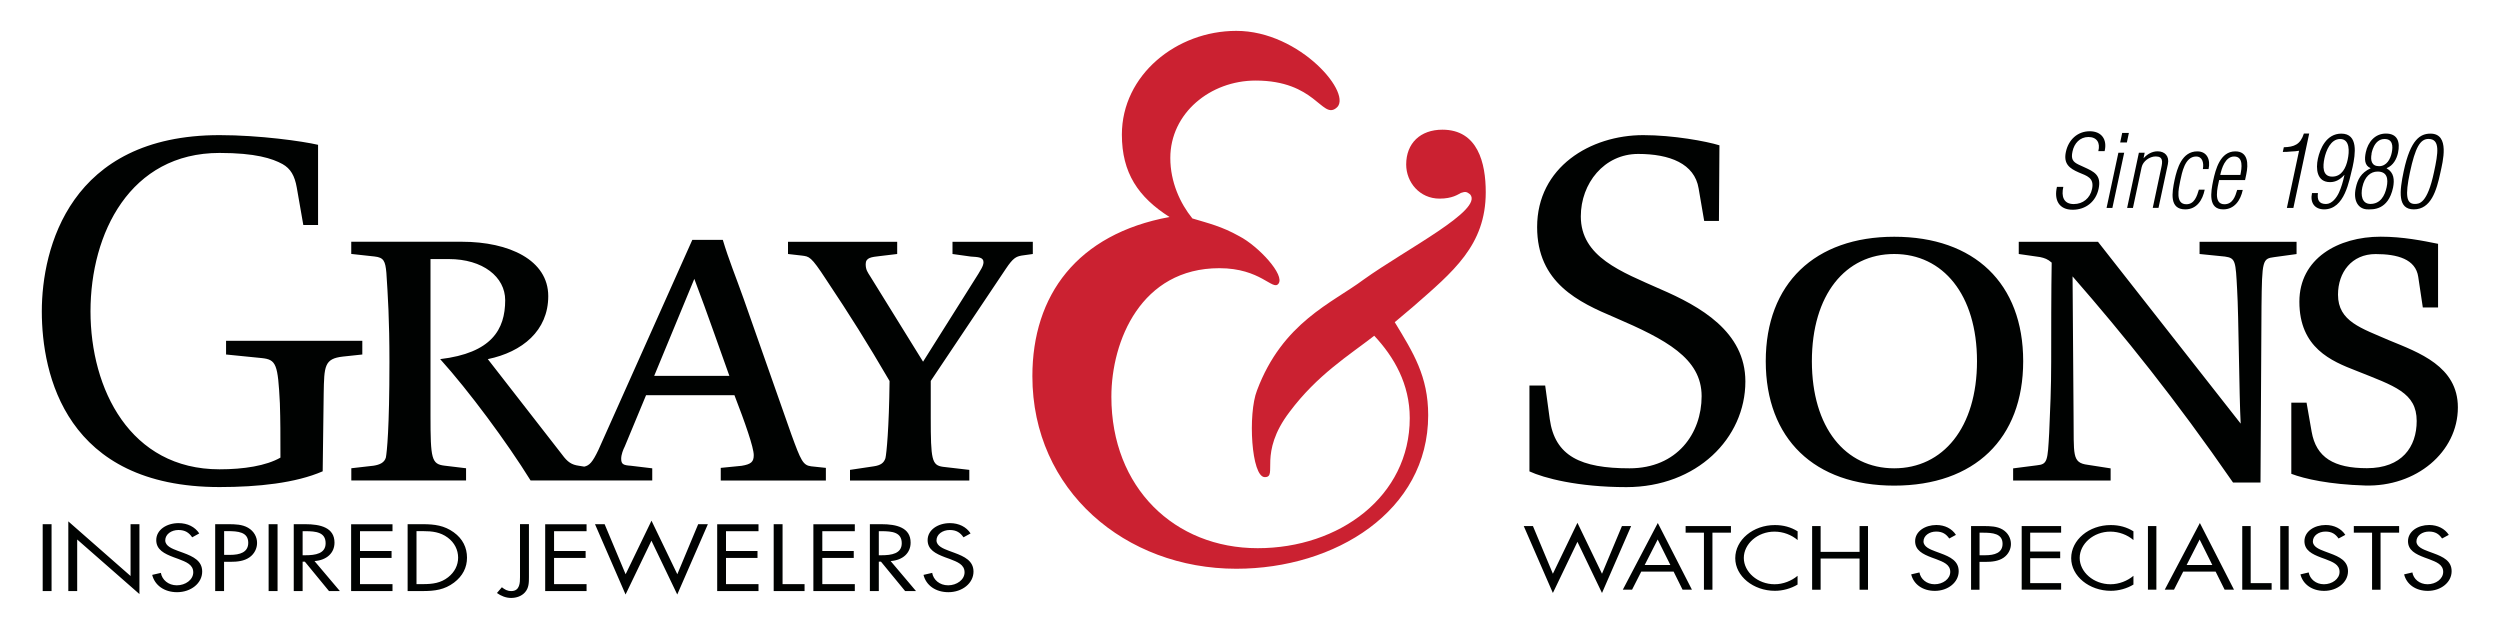 <?xml version="1.0" encoding="utf-8"?>
<!-- Generator: Adobe Illustrator 26.2.1, SVG Export Plug-In . SVG Version: 6.00 Build 0)  -->
<svg version="1.1" id="Layer_1" xmlns="http://www.w3.org/2000/svg" xmlns:xlink="http://www.w3.org/1999/xlink" x="0px" y="0px"
	 viewBox="0 0 400 100" style="enable-background:new 0 0 400 100;" xml:space="preserve">
<style type="text/css">
	.st0{fill:#CB2131;}
	.st1{fill:#000201;}
</style>
<g>
	<g>
		<path class="st0" d="M213.75,17.32c-2.27,1.71-3.3-4.43-12.85-4.43c-7.27,0-13.65,5.23-13.65,12.39c0,3.86,1.59,7.28,3.53,9.67
			c2.61,0.79,4.66,1.25,7.5,2.84c3.07,1.59,7.39,6.25,6.26,7.62c-0.91,1.14-2.84-2.5-9.44-2.5c-12.51,0-17.28,11.6-17.28,20.58
			c0,14.55,10.11,24.22,23.41,24.22c13.08,0,24.33-8.3,24.33-20.81c0-5.45-2.5-9.78-5.68-13.18c-4.1,3.18-9.1,6.25-13.53,12.16
			c-5.12,6.7-1.82,10.46-3.98,10.46s-2.73-10.11-1.25-13.87c4.09-10.91,12.05-13.99,17.05-17.73c6.82-4.89,19.21-11.14,17.05-13.64
			c-0.57-0.46-0.79-0.46-1.48-0.23c-0.45,0.23-1.36,0.91-3.41,0.91c-3.19,0-5.34-2.62-5.34-5.46c0-3.41,2.27-5.57,5.79-5.57
			c5.68,0,6.94,5.34,6.94,10c0,8.52-5.24,12.73-11.6,18.3l-2.96,2.5c2.96,4.88,5.35,8.64,5.35,14.89c0,15.35-14.89,24.56-30.7,24.56
			c-17.74,0-32.63-12.51-32.63-30.81c0-12.96,7.16-22.74,21.94-25.47c-5-3.18-7.62-7.05-7.62-13.18c0-9.55,8.75-16.6,18.3-16.6
			C208.07,4.92,216.71,15.28,213.75,17.32z"/>
	</g>
</g>
<path class="st1" d="M57.96,54.53H36.17v2.19l5.69,0.57c2.36,0.24,2.6,0.97,2.92,7.23c0.09,2.85,0.09,4.8,0.09,8.7
	c-2.28,1.3-5.85,1.87-9.75,1.87c-14.3,0-20.64-12.83-20.64-25.27c0-12.51,6.34-25.35,20.64-25.35c5.77,0,8.45,0.89,10.08,1.78
	c1.3,0.73,1.95,1.87,2.28,3.74l1.05,6.01h2.36V23.17c-2.44-0.57-9.35-1.55-15.76-1.55c-23.97,0-28.44,18.12-28.44,28.2
	c0,10.08,3.82,28.11,28.44,28.11c6.18,0,12.19-0.65,16.5-2.52l0.16-12.43c0.08-4.39,0.08-5.6,3.09-5.93l3.09-0.33V54.53z
	 M104.35,74.93l-3.41-0.41c-1.22-0.08-1.55-0.25-1.55-1.13c0-0.65,0.32-1.47,0.57-1.95l3.41-8.21h14.14
	c1.7,4.39,3.09,8.37,3.09,9.59c0,1.06-0.41,1.46-1.95,1.71l-3.33,0.33v2.03h16.82v-2.03l-2.36-0.25c-1.3-0.17-1.63-0.89-3.17-5.12
	l-7.63-21.69c-1.3-3.66-2.36-6.18-3.33-9.42h-4.88L95.74,72c-0.94,1.96-1.43,2.48-2.26,2.66l-0.87-0.14
	c-1.14-0.16-1.79-0.57-2.68-1.79L78.05,57.46c5.52-1.14,9.67-4.55,9.67-10.08c0-5.77-6.25-8.7-13.81-8.7H56.2v1.95l3.74,0.41
	c1.46,0.16,1.71,0.73,1.88,2.6c0.24,3.74,0.49,7.39,0.49,14.3c0,10.72-0.41,14.38-0.57,15.27c-0.24,0.81-0.97,1.14-1.95,1.3
	l-3.58,0.41v1.95h18.36v-1.95l-3.42-0.41c-2.11-0.25-2.27-1.05-2.27-8.04V41.45h2.93c5.44,0,9.02,2.85,9.02,6.58
	c0,4.71-2.19,8.45-10.4,9.43c4.55,5.04,10.64,13.25,14.46,19.41h6.39h3.85h9.23V74.93z M111.09,44.62
	c2.19,5.77,4.22,11.7,5.61,15.52h-12.03L111.09,44.62z M152.4,40.64l2.93,0.41c1.14,0.08,2.03,0.08,2.03,0.9
	c0,0.65-0.57,1.38-0.82,1.86l-8.85,14.06l-8.45-13.65c-0.41-0.65-0.73-1.05-0.73-1.95c0-1.06,0.89-1.14,2.28-1.3l2.76-0.33v-1.95
	h-17.47v1.95l2.19,0.25c1.22,0.16,1.46,0.08,3.9,3.82c3.9,5.85,6.5,9.99,10.16,16.25c-0.08,7.56-0.49,11.62-0.66,12.35
	c-0.24,0.73-0.72,1.13-1.86,1.3L136,75.18v1.7h19.09v-1.7l-4.22-0.49c-1.79-0.25-1.95-1.14-1.95-7.89v-5.85L160.94,43
	c1.14-1.71,1.63-1.95,2.52-2.11l1.79-0.25v-1.95H152.4V40.64z M279.26,61.03c0-7.96-7.22-12.02-13.65-14.79
	c-6.18-2.76-12.68-5.12-12.68-11.62c0-5.28,3.73-9.99,9.18-9.99c5.03,0,9.02,1.54,9.67,5.52l0.89,5.2h2.36l0.08-12.1
	c-2.11-0.65-7.39-1.63-12.19-1.63c-8.45,0-16.98,5.12-16.98,14.71c0,8.94,6.66,12.03,12.43,14.47c8.12,3.5,13.89,6.5,13.89,12.59
	c0,5.93-3.9,11.54-11.54,11.54c-7.8,0-11.94-1.95-12.76-7.88l-0.73-5.36h-2.52v13.73c2.28,1.06,7.72,2.52,15.52,2.52
	C271.47,77.93,279.26,70.13,279.26,61.03z M323.71,57.79c0-12.44-7.8-19.91-20.63-19.91c-12.68,0-20.56,7.47-20.56,19.91
	c0,12.43,7.8,19.91,20.56,19.91C315.91,77.69,323.71,70.21,323.71,57.79z M303.07,74.93c-7.8,0-13.17-6.5-13.17-17.14
	c0-10.64,5.37-17.15,13.17-17.15c7.8,0,13.25,6.5,13.25,17.15C316.32,68.43,310.87,74.93,303.07,74.93z M367.46,38.69h-15.53v1.95
	l4.06,0.41c1.71,0.24,1.71,0.73,1.95,5.28c0.25,4.06,0.32,17.06,0.57,21.45l-22.83-29.09h-12.68v1.95l3.41,0.49
	c0.73,0.16,1.22,0.32,1.86,0.89c-0.08,3.74-0.08,12.51-0.08,15.85c0,4.31-0.16,7.64-0.32,11.38c-0.25,4.47-0.25,5.03-1.96,5.2
	l-3.81,0.49v1.95h15.6v-1.95l-3.66-0.57c-2.6-0.33-2.19-1.63-2.27-7.88l-0.16-22.27c8.29,9.51,16.41,19.58,25.68,32.99h4.39
	l0.16-28.19c0.08-7.4,0.16-7.64,2.03-7.88l3.58-0.49V38.69z M393.26,65.18c0-6.58-6.26-8.78-10.97-10.72
	c-4.46-1.95-8.21-3.01-8.21-7.31c0-3.58,2.19-6.5,6.02-6.5c3.49,0,6.41,0.81,6.82,3.66l0.73,4.88h2.44V39.01
	c-2.44-0.49-5.6-1.14-9.18-1.14c-6.83,0-13.01,3.5-13.01,10.4c0,7.4,5.13,9.51,9.1,11.05c6.1,2.44,9.67,3.49,9.67,8.04
	c0,4.14-2.36,7.55-7.96,7.55c-5.28,0-8.13-1.7-8.85-5.85l-0.81-4.63h-2.44v11.38c2.12,0.81,6.09,1.7,11.78,1.87
	C386.59,77.93,393.26,72.33,393.26,65.18z M6.83,94.57h1.42v-10.7H6.83V94.57z M20.89,92.16l-9.96-8.74v11.15h1.42v-8.25l9.96,8.73
	V83.87h-1.42V92.16z M29.29,88.44l-0.85-0.31c-0.87-0.33-2-0.75-2-1.67c0-0.98,0.97-1.66,2.11-1.66c1.08,0,1.69,0.43,2.2,1.17
	l1.13-0.62c-0.68-1.05-1.88-1.65-3.31-1.65c-1.9,0-3.57,1.06-3.57,2.72c0,1.54,1.29,2.17,2.79,2.74l0.77,0.28
	c1.19,0.46,2.36,0.88,2.36,2.13c0,1.2-1.26,2.08-2.63,2.08c-1.36,0-2.37-0.89-2.55-1.99l-1.39,0.32c0.41,1.67,1.94,2.77,3.98,2.77
	c2.22,0,4.02-1.43,4.02-3.3C32.35,89.74,30.94,89.05,29.29,88.44z M39.69,84.44c-0.93-0.54-2.06-0.57-3.16-0.57h-2.1v10.7h1.42
	v-4.68h1.03c1.07,0,2.17-0.11,3.03-0.71c0.8-0.56,1.22-1.44,1.22-2.3C41.14,85.93,40.64,84.99,39.69,84.44z M36.81,88.78h-0.95v-3.8
	h0.53c1.66,0,3.33,0.12,3.33,1.87C39.71,88.38,38.38,88.78,36.81,88.78z M42.98,94.57h1.43v-10.7h-1.43V94.57z M53.52,86.82
	c0-2.41-2.25-2.95-4.68-2.95H47v10.7h1.42v-4.7h0.36l3.86,4.7h1.74l-4.06-4.8C52.28,89.63,53.52,88.47,53.52,86.82z M48.42,88.83
	v-3.84h0.42c1.72,0,3.26,0.16,3.26,1.93c0,1.66-1.63,1.92-3.23,1.92H48.42z M56.18,94.57h6.62v-1.11h-5.2v-4.19h5.05v-1.11H57.6
	v-3.17h5.2v-1.11h-6.62V94.57z M72.6,85.17c-1.51-1.09-3.06-1.3-4.98-1.3h-2.4v10.7h2.37c2,0,3.52-0.21,5.05-1.35
	c1.4-1.06,2.08-2.43,2.08-3.99C74.72,87.64,74.05,86.21,72.6,85.17z M71.7,92.36c-1.17,0.92-2.47,1.1-4.03,1.1h-1.03v-8.48h1.03
	c1.5,0,2.79,0.16,3.96,1.03c1.1,0.81,1.67,1.99,1.67,3.21C73.3,90.41,72.76,91.53,71.7,92.36z M83.2,92.34c0,0.84,0,2.23-1.39,2.23
	c-0.66,0-1.05-0.25-1.51-0.61l-0.79,0.92c0.64,0.46,1.42,0.79,2.27,0.79c0.85,0,1.67-0.29,2.2-0.88c0.65-0.71,0.65-1.6,0.65-2.46
	v-8.47H83.2V92.34z M87.23,94.57h6.62v-1.11h-5.2v-4.19h5.05v-1.11h-5.05v-3.17h5.2v-1.11h-6.62V94.57z M108.37,91.88l-4.13-8.57
	l-4.14,8.57l-3.36-8.01h-1.54l4.89,11.25l4.14-8.61l4.13,8.61l4.9-11.25h-1.55L108.37,91.88z M114.75,94.57h6.61v-1.11h-5.2v-4.19
	h5.04v-1.11h-5.04v-3.17h5.2v-1.11h-6.61V94.57z M125.21,83.87h-1.42v10.7h4.94v-1.11h-3.52V83.87z M130.14,94.57h6.63v-1.11h-5.2
	v-4.19h5.03v-1.11h-5.03v-3.17h5.2v-1.11h-6.63V94.57z M145.7,86.82c0-2.41-2.25-2.95-4.67-2.95h-1.85v10.7h1.43v-4.7h0.35l3.86,4.7
	h1.74l-4.06-4.8C144.47,89.63,145.7,88.47,145.7,86.82z M140.61,88.83v-3.84h0.42c1.71,0,3.25,0.16,3.25,1.93
	c0,1.66-1.63,1.92-3.23,1.92H140.61z M152.68,88.44l-0.84-0.31c-0.86-0.33-2-0.75-2-1.67c0-0.98,0.98-1.66,2.12-1.66
	c1.08,0,1.69,0.43,2.2,1.17l1.13-0.62c-0.67-1.05-1.88-1.65-3.3-1.65c-1.9,0-3.57,1.06-3.57,2.72c0,1.54,1.29,2.17,2.78,2.74
	l0.78,0.28c1.18,0.46,2.35,0.88,2.35,2.13c0,1.2-1.26,2.08-2.63,2.08c-1.37,0-2.37-0.89-2.55-1.99l-1.39,0.32
	c0.41,1.67,1.93,2.77,3.98,2.77c2.22,0,4.02-1.43,4.02-3.3C155.75,89.74,154.34,89.05,152.68,88.44z M259.51,84.17l-3.19,7.63
	l-3.93-8.15l-3.93,8.15l-3.19-7.63h-1.47l4.66,10.71l3.93-8.19l3.93,8.19l4.66-10.71H259.51z M259.65,94.35h1.48l1.47-2.89h5.18
	l1.43,2.89h1.5l-5.46-10.67L259.65,94.35z M263.15,90.4l2.08-4.08l2.03,4.08H263.15z M269.7,85.23h2.93v9.13h1.36v-9.13h2.96v-1.06
	h-7.25V85.23z M277.64,89.31c0,2.88,2.9,5.22,6.34,5.22c1.28,0,2.58-0.37,3.63-1v-1.4c-0.97,0.81-2.31,1.35-3.67,1.35
	c-2.72,0-4.93-1.97-4.93-4.21c0-2.24,2.19-4.21,4.9-4.21c1.4,0,2.74,0.52,3.71,1.35v-1.4c-1.08-0.67-2.27-1-3.63-1
	C280.5,84,277.64,86.38,277.64,89.31z M297.53,88.3h-6.23v-4.13h-1.36v10.19h1.36v-5h6.23v5h1.35V84.17h-1.35V88.3z M310.47,88.52
	l-0.81-0.3c-0.82-0.31-1.9-0.72-1.9-1.59c0-0.93,0.94-1.58,2.02-1.58c1.03,0,1.61,0.41,2.1,1.11l1.07-0.58
	c-0.64-1-1.78-1.58-3.13-1.58c-1.81,0-3.4,1.02-3.4,2.59c0,1.46,1.22,2.07,2.64,2.61l0.74,0.27c1.13,0.44,2.24,0.84,2.24,2.03
	c0,1.14-1.19,1.98-2.5,1.98c-1.3,0-2.25-0.85-2.43-1.89l-1.32,0.31c0.38,1.58,1.83,2.64,3.78,2.64c2.11,0,3.82-1.37,3.82-3.14
	C313.39,89.76,312.05,89.1,310.47,88.52z M320.39,84.71c-0.88-0.51-1.97-0.54-3.01-0.54h-2.01v10.19h1.35V89.9h0.98
	c1.01,0,2.07-0.11,2.89-0.68c0.76-0.53,1.16-1.37,1.16-2.18C321.75,86.13,321.29,85.24,320.39,84.71z M317.63,88.84h-0.9v-3.61h0.5
	c1.58,0,3.18,0.12,3.18,1.78C320.41,88.46,319.13,88.84,317.63,88.84z M323.47,94.35h6.31V93.3h-4.95v-3.99h4.8v-1.06h-4.8v-3.02
	h4.95v-1.06h-6.31V94.35z M331.39,89.31c0,2.88,2.9,5.22,6.34,5.22c1.29,0,2.58-0.37,3.62-1v-1.4c-0.96,0.81-2.3,1.35-3.67,1.35
	c-2.72,0-4.93-1.97-4.93-4.21c0-2.24,2.19-4.21,4.9-4.21c1.4,0,2.74,0.52,3.7,1.35v-1.4c-1.07-0.67-2.26-1-3.62-1
	C334.24,84,331.39,86.38,331.39,89.31z M343.67,94.35h1.35V84.17h-1.35V94.35z M346.36,94.35h1.48l1.47-2.89h5.19l1.44,2.89h1.5
	l-5.46-10.67L346.36,94.35z M349.86,90.4l2.08-4.08l2.03,4.08H349.86z M360.11,84.17h-1.35v10.19h4.7V93.3h-3.35V84.17z
	 M364.84,94.35h1.35V84.17h-1.35V94.35z M372.76,88.52l-0.8-0.3c-0.82-0.31-1.9-0.72-1.9-1.59c0-0.93,0.93-1.58,2.02-1.58
	c1.02,0,1.6,0.41,2.09,1.11l1.08-0.58c-0.64-1-1.79-1.58-3.14-1.58c-1.81,0-3.4,1.02-3.4,2.59c0,1.46,1.22,2.07,2.64,2.61l0.74,0.27
	c1.13,0.44,2.24,0.84,2.24,2.03c0,1.14-1.2,1.98-2.5,1.98c-1.3,0-2.26-0.85-2.44-1.89l-1.32,0.31c0.39,1.58,1.85,2.64,3.79,2.64
	c2.11,0,3.82-1.37,3.82-3.14C375.68,89.76,374.35,89.1,372.76,88.52z M376.6,85.23h2.93v9.13h1.36v-9.13h2.97v-1.06h-7.25V85.23z
	 M389.35,88.52l-0.81-0.3c-0.82-0.31-1.91-0.72-1.91-1.59c0-0.93,0.93-1.58,2.01-1.58c1.03,0,1.61,0.41,2.09,1.11l1.08-0.58
	c-0.64-1-1.79-1.58-3.14-1.58c-1.81,0-3.39,1.02-3.39,2.59c0,1.46,1.22,2.07,2.64,2.61l0.74,0.27c1.13,0.44,2.25,0.84,2.25,2.03
	c0,1.14-1.2,1.98-2.5,1.98c-1.3,0-2.26-0.85-2.43-1.89l-1.32,0.31c0.38,1.58,1.84,2.64,3.79,2.64c2.1,0,3.81-1.37,3.81-3.14
	C392.27,89.76,390.93,89.1,389.35,88.52z M331.63,33.56c2.1,0,3.72-1.31,4.15-3.37c0.46-2.18-0.73-2.72-2.33-3.45l-0.85-0.39
	c-0.97-0.46-1.26-0.93-1-2.11c0.27-1.31,1.19-2.32,2.55-2.32c1.34,0,1.93,0.93,1.58,2.26h1.01c0.45-1.89-0.51-3.18-2.38-3.18
	c-1.95,0-3.41,1.36-3.82,3.31c-0.41,1.92,0.59,2.64,2.06,3.28c1.26,0.54,2.51,0.83,2.13,2.64c-0.31,1.49-1.47,2.42-2.93,2.42
	c-1.65,0-2.01-1.25-1.67-2.75h-1.02C328.62,32.01,329.44,33.56,331.63,33.56z M339.87,24.44h-0.93l-1.89,8.83h0.93L339.87,24.44z
	 M340.62,21.27h-1.07l-0.32,1.52h1.07L340.62,21.27z M341.27,33.27l1.39-6.51c0.21-0.99,1.3-1.73,2.24-1.73
	c1.21,0,1.12,0.81,0.9,1.82l-1.36,6.41h0.92l1.5-7c0.27-1.28-0.49-2.05-1.64-2.05c-0.86,0-1.64,0.43-2.23,1.09h-0.02l0.18-0.86
	h-0.93l-1.88,8.83H341.27z M349.64,33.5c1.86,0,2.78-1.52,3.11-3.15h-0.93c-0.3,1-0.7,2.33-2,2.33c-1.81,0-1.24-2.48-0.99-3.71
	c0.29-1.37,0.75-3.88,2.5-3.93c1.02-0.03,1.32,0.94,1.13,2.01h0.91c0.33-1.47-0.22-2.83-1.8-2.83c-2.45,0-3.23,2.69-3.64,4.59
	C347.52,30.79,347.05,33.5,349.64,33.5z M355.72,33.5c1.81,0,2.78-1.49,3.12-3.11h-0.89c-0.31,1.06-0.73,2.29-2.05,2.29
	c-1.82,0-1.08-2.74-0.84-3.87h4.15l0.19-0.9c0.36-1.68,0.31-3.69-1.75-3.69c-2.43,0-3.16,2.9-3.54,4.67
	C353.73,30.71,353.25,33.5,355.72,33.5z M357.47,25.04c1.5,0,1.22,1.84,0.99,2.95h-3.22C355.46,26.95,356.03,25.04,357.47,25.04z
	 M367.85,24.12l-1.95,9.15h1.04l2.53-11.9h-0.85c-0.56,1.77-1.56,2.14-3.21,2.19l-0.16,0.75c0.45,0.01,0.9-0.03,1.36-0.07
	C367.03,24.22,367.42,24.2,367.85,24.12z M371.84,33.5c3.33,0,4.02-4.58,4.58-6.8c0.44-2.04,0.94-5.32-1.81-5.32
	c-2.4,0-3.41,2.43-3.75,4.02c-0.34,1.58-0.2,3.74,1.95,3.74c0.91,0,1.63-0.43,2.27-1.14h0.03c-0.24,1.12-0.5,1.97-0.87,2.8
	c-0.37,0.81-1.12,1.84-2.08,1.84c-1.15,0-1.43-0.69-1.29-1.75h-0.95C369.58,32.47,370.37,33.48,371.84,33.5z M373.16,28.26
	c-1.6,0-1.52-1.66-1.25-2.94c0.25-1.18,0.98-3.08,2.51-3.08c1.6,0,1.48,2.05,1.21,3.29C375.37,26.79,374.71,28.26,373.16,28.26z
	 M378.92,33.5c0.65-0.01,3.18,0.21,3.97-3.49c0.24-1.23,0.16-2.41-1.02-3.07V26.9c1.04-0.41,1.59-1.45,1.81-2.44
	c0.37-1.73-0.05-3.09-1.94-3.09c-1.75,0-2.87,1.37-3.21,2.99c-0.23,1.07-0.23,2.13,0.76,2.54l0,0.03c-1.56,0.73-2.09,1.84-2.36,3.12
	C376.46,32.15,377.35,33.54,378.92,33.5z M379.44,24.57c0.02,0.03,0.33-2.33,2.09-2.33c1.28,0,1.38,1.09,1.15,2.19
	c-0.21,1.01-0.81,2.16-2.03,2.16c-1.2,0-1.41-0.94-1.19-2.01H379.44z M377.97,29.96c0.36-1.71,1.33-2.51,2.44-2.51
	c1.54,0,1.74,1.15,1.45,2.51c-0.29,1.36-1,2.67-2.61,2.67C377.89,32.6,377.7,31.24,377.97,29.96z M386.21,33.5
	c2.75,0,3.64-3.01,4.25-5.87c0.37-1.71,1.57-6.25-1.58-6.25c-1.6,0-3.19,0.88-4.28,5.98C383.9,30.65,383.6,33.5,386.21,33.5z
	 M385.58,27.62c0.87-4.08,1.66-5.39,2.98-5.39c1.9,0,1.54,2.24,0.88,5.31c-1.07,5.06-2.38,5.09-3.07,5.09
	C385.03,32.63,384.8,31.32,385.58,27.62z"/>
</svg>
